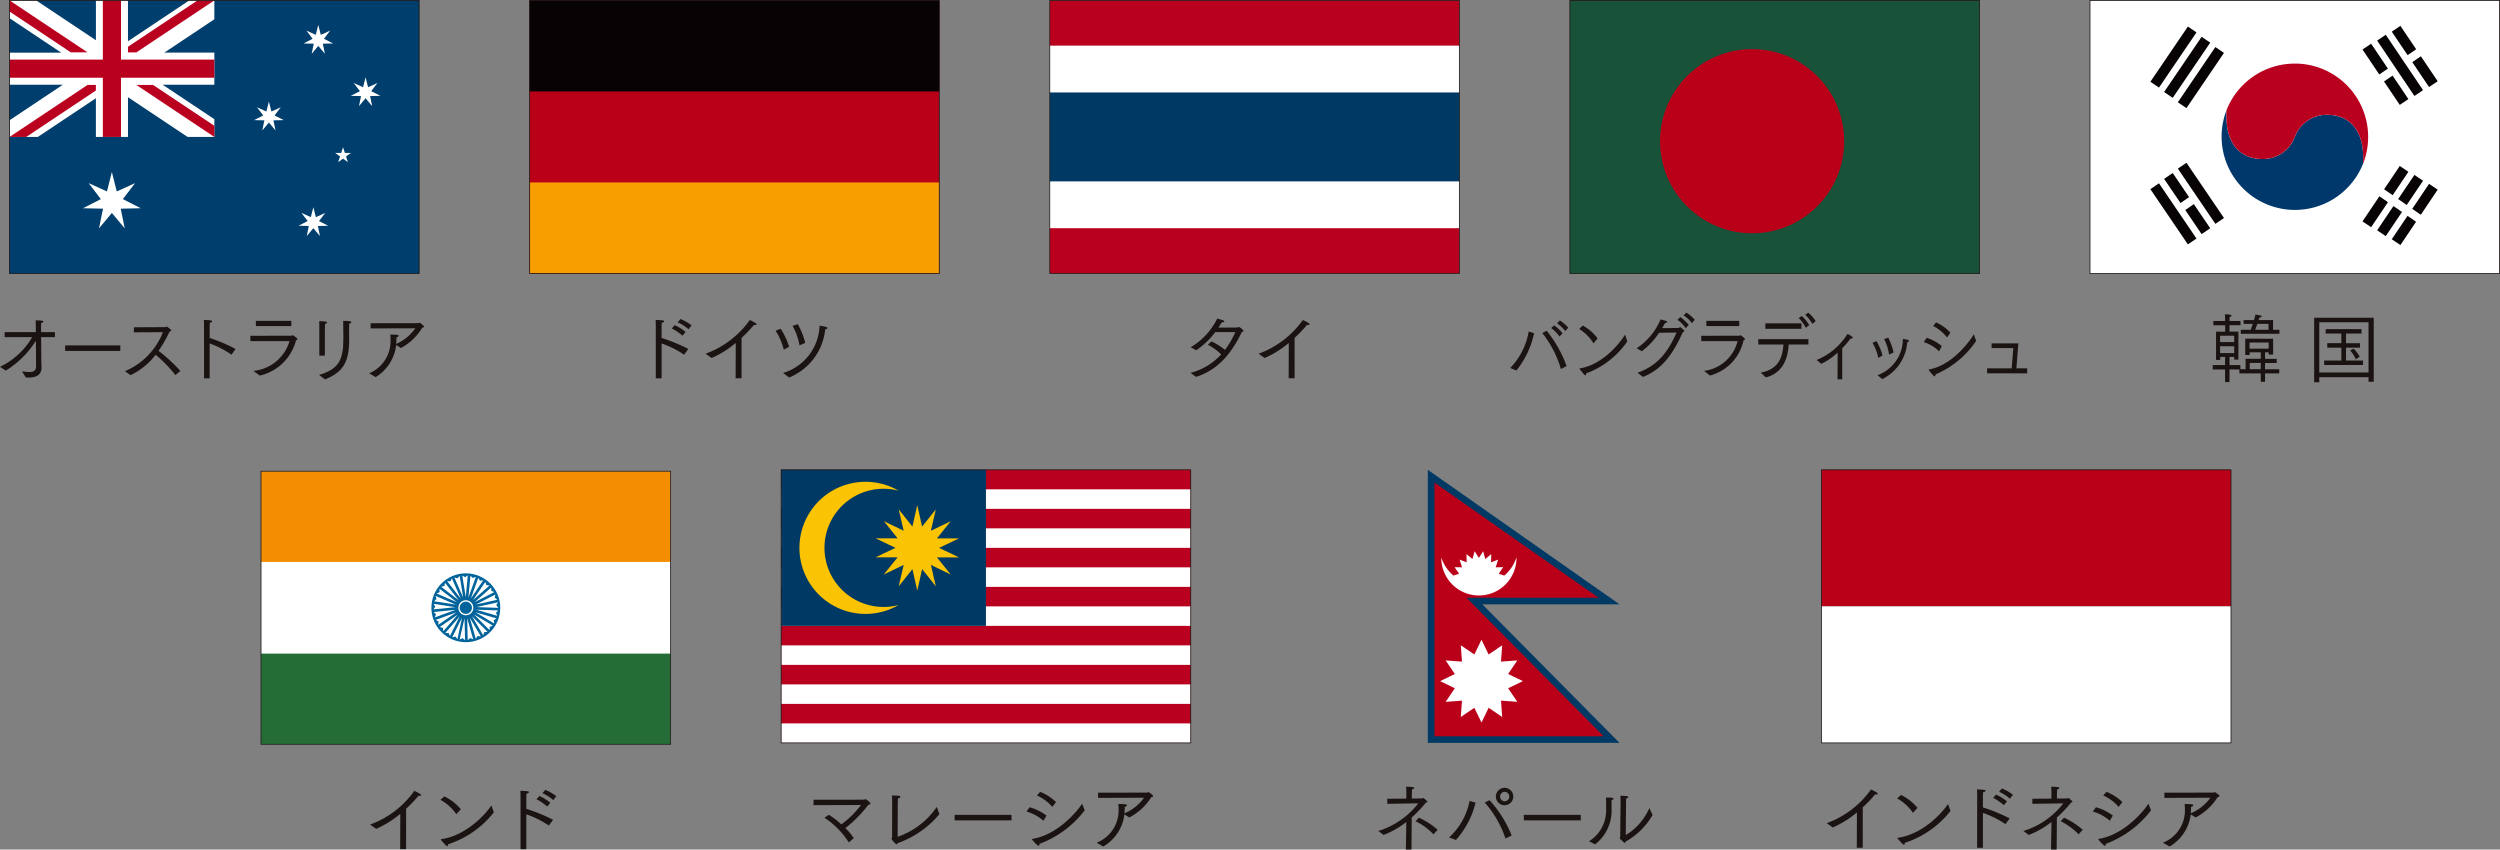 <svg xmlns="http://www.w3.org/2000/svg" width="324.607" height="110.303" viewBox="0 0 324.607 110.303">
  <rect x="0" y="0" width="324.607" height="110.303" fill="#808080" stroke="none"/>
  <g id="Group_4499" data-name="Group 4499" transform="translate(-834.567 -1940.95)">
    <g id="Group_4021" data-name="Group 4021" transform="translate(868.46 2001.954)">
      <g id="Group_4010" data-name="Group 4010" transform="translate(0 0.181)">
        <g id="Group_4008" data-name="Group 4008">
          <g id="Group_4007" data-name="Group 4007">
            <rect id="Rectangle_330" data-name="Rectangle 330" width="53.184" height="35.456" fill="#fff"/>
            <circle id="Ellipse_443" data-name="Ellipse 443" cx="4.47" cy="4.47" r="4.47" transform="translate(22.122 13.258)" fill="#00639b"/>
            <rect id="Rectangle_331" data-name="Rectangle 331" width="53.184" height="11.775" fill="#f58d00"/>
            <rect id="Rectangle_332" data-name="Rectangle 332" width="53.184" height="11.774" transform="translate(0 23.682)" fill="#246d37"/>
            <path id="Path_10294" data-name="Path 10294" d="M459.266,791.271l.336.26-.076-2.856-.64,2.789Z" transform="translate(-433.105 -769.595)" fill="#fff"/>
            <path id="Path_10295" data-name="Path 10295" d="M459.785,791.254l.391.168-.785-2.747.076,2.86Z" transform="translate(-432.628 -769.595)" fill="#fff"/>
            <path id="Path_10296" data-name="Path 10296" d="M460.586,791.031l.421.065-1.445-2.465.786,2.752Z" transform="translate(-432.466 -769.637)" fill="#fff"/>
            <path id="Path_10297" data-name="Path 10297" d="M461.305,790.615l.424-.041-2.014-2.027,1.447,2.469Z" transform="translate(-432.321 -769.717)" fill="#fff"/>
            <path id="Path_10298" data-name="Path 10298" d="M461.9,790.033l.4-.146-2.455-1.461,2.016,2.03Z" transform="translate(-432.199 -769.832)" fill="#fff"/>
            <path id="Path_10299" data-name="Path 10299" d="M462.328,789.322l.351-.24-2.742-.8,2.459,1.464Z" transform="translate(-432.11 -769.972)" fill="#fff"/>
            <path id="Path_10300" data-name="Path 10300" d="M462.566,788.526l.28-.321-2.856-.095,2.746.8Z" transform="translate(-432.059 -770.131)" fill="#fff"/>
            <path id="Path_10301" data-name="Path 10301" d="M462.6,788l.191-.38-2.789.62,2.86.1Z" transform="translate(-432.049 -770.599)" fill="#fff"/>
            <path id="Path_10302" data-name="Path 10302" d="M462.424,787.514l.09-.416-2.547,1.3,2.794-.62Z" transform="translate(-432.081 -771.091)" fill="#fff"/>
            <path id="Path_10303" data-name="Path 10303" d="M462.052,787.059l-.016-.425-2.144,1.889,2.551-1.3Z" transform="translate(-432.153 -771.53)" fill="#fff"/>
            <path id="Path_10304" data-name="Path 10304" d="M461.506,786.664l-.121-.408-1.605,2.364,2.147-1.892Z" transform="translate(-432.259 -771.889)" fill="#fff"/>
            <path id="Path_10305" data-name="Path 10305" d="M460.822,786.351l-.219-.365-.966,2.689,1.608-2.367Z" transform="translate(-432.394 -772.145)" fill="#fff"/>
            <path id="Path_10306" data-name="Path 10306" d="M460.041,786.141l-.3-.3-.265,2.845.968-2.693Z" transform="translate(-432.55 -772.281)" fill="#fff"/>
            <path id="Path_10307" data-name="Path 10307" d="M459.435,786.06l-.368-.214.452,2.821.266-2.849Z" transform="translate(-432.935 -772.303)" fill="#fff"/>
            <path id="Path_10308" data-name="Path 10308" d="M458.948,786.176l-.41-.115,1.141,2.619-.452-2.826Z" transform="translate(-433.435 -772.269)" fill="#fff"/>
            <path id="Path_10309" data-name="Path 10309" d="M458.485,786.4l-.426-.009,1.758,2.252-1.142-2.623Z" transform="translate(-433.89 -772.109)" fill="#fff"/>
            <path id="Path_10310" data-name="Path 10310" d="M458.073,786.733l-.415.1,2.264,1.743-1.76-2.256Z" transform="translate(-434.27 -771.831)" fill="#fff"/>
            <path id="Path_10311" data-name="Path 10311" d="M457.738,787.14l-.377.2,2.627,1.124-2.267-1.746Z" transform="translate(-434.552 -771.454)" fill="#fff"/>
            <path id="Path_10312" data-name="Path 10312" d="M457.5,787.6l-.316.285,2.824.435-2.63-1.127Z" transform="translate(-434.718 -771.001)" fill="#fff"/>
            <path id="Path_10313" data-name="Path 10313" d="M457.38,788.084l-.235.355,2.843-.283-2.828-.435Z" transform="translate(-434.757 -770.501)" fill="#fff"/>
            <path id="Path_10314" data-name="Path 10314" d="M457.459,788.7l-.139.4,2.683-.983-2.848.283Z" transform="translate(-434.747 -770.123)" fill="#fff"/>
            <path id="Path_10315" data-name="Path 10315" d="M457.662,789.482l-.035.424,2.354-1.62-2.687.983Z" transform="translate(-434.616 -769.965)" fill="#fff"/>
            <path id="Path_10316" data-name="Path 10316" d="M457.968,790.169l.072.42,1.876-2.155-2.358,1.622Z" transform="translate(-434.364 -769.825)" fill="#fff"/>
            <path id="Path_10317" data-name="Path 10317" d="M458.359,790.719l.174.389,1.279-2.555-1.879,2.158Z" transform="translate(-434.009 -769.713)" fill="#fff"/>
            <path id="Path_10318" data-name="Path 10318" d="M458.809,791.1l.265.333.6-2.793-1.282,2.559Z" transform="translate(-433.571 -769.634)" fill="#fff"/>
            <path id="Path_10319" data-name="Path 10319" d="M459.777,789.431a.975.975,0,1,1,.976-.974A.976.976,0,0,1,459.777,789.431Zm0-1.769a.794.794,0,1,0,.793.795A.8.8,0,0,0,459.777,787.662Z" transform="translate(-433.185 -770.728)" fill="#fff"/>
          </g>
          <rect id="Rectangle_333" data-name="Rectangle 333" width="53.184" height="35.456" transform="translate(0)" fill="none" stroke="#1a1311" stroke-miterlimit="10" stroke-width="0.1"/>
        </g>
        <g id="Group_4009" data-name="Group 4009" transform="translate(14.162 41.369)">
          <path id="Path_10320" data-name="Path 10320" d="M452.921,804.562a12.116,12.116,0,0,0,5.742-4.373c.1.029.879.4.879.549,0,.058-.058.1-.175.1a.5.5,0,0,1-.158-.019,17.314,17.314,0,0,1-1.613,1.691v5.241h-.771l.018-4.585a12.794,12.794,0,0,1-3.138,1.955Z" transform="translate(-452.921 -800.053)" fill="#1a1311"/>
          <path id="Path_10321" data-name="Path 10321" d="M458.118,800.556a6.369,6.369,0,0,1,2.142,1.671l-.588.647a5.923,5.923,0,0,0-2.063-1.868Zm6.424,2.072a12.341,12.341,0,0,1-5.925,4.137c-.01.175-.058.253-.127.253-.136,0-.764-.744-.812-.822a.069.069,0,0,1-.019-.047c0-.021.01-.031.058-.041,2.758-.37,5.241-2.561,6.513-4.371Z" transform="translate(-448.477 -799.705)" fill="#1a1311"/>
          <path id="Path_10322" data-name="Path 10322" d="M462.96,801.138s0-.54-.021-.9c1.056.058,1.106.068,1.106.183,0,.07-.1.158-.314.187-.02.224-.02.44-.02.586v1.389a21.967,21.967,0,0,1,3.471,1.428l-.547.744a12.255,12.255,0,0,0-2.924-1.457v4.527h-.752Zm2.452-.216a6,6,0,0,1,1.418.879l-.411.489a6.509,6.509,0,0,0-1.387-.946Zm.763-.8a6.013,6.013,0,0,1,1.428.822l-.392.508a5.5,5.5,0,0,0-1.408-.9Z" transform="translate(-443.427 -800.119)" fill="#1a1311"/>
        </g>
      </g>
      <g id="Group_4013" data-name="Group 4013" transform="translate(145.07)">
        <g id="Group_4011" data-name="Group 4011" transform="translate(6.429)">
          <path id="Path_10323" data-name="Path 10323" d="M548.326,796.253h-17.81l17.81,17.99H523.433V778.787Z" transform="translate(-523.433 -778.787)" fill="#003964"/>
          <path id="Path_10324" data-name="Path 10324" d="M545.846,812.578H523.874V779.636l21.31,14.953H528.036Z" transform="translate(-523.014 -777.982)" fill="#ba0019"/>
          <path id="Path_10325" data-name="Path 10325" d="M529.626,790.113l.927,1.915,1.76-1.195-.154,2.122,2.122-.155-1.195,1.761,1.915.927-1.915.927,1.195,1.76-2.122-.154.154,2.122-1.76-1.195-.927,1.915-.927-1.915-1.76,1.195.155-2.122-2.122.155,1.195-1.76-1.915-.927,1.915-.927-1.195-1.761,2.122.155-.154-2.122,1.76,1.195Z" transform="translate(-522.657 -768.053)" fill="#fff"/>
          <path id="Path_10326" data-name="Path 10326" d="M534.091,785.021a5.135,5.135,0,0,1-1.582,2.359l-.728-.243.582-.849-.966.019.316-1-.913.347.017-1.063-.771.641-.28-1.017-.553.873-.555-.873-.281,1.017-.771-.641.018,1.063-.914-.347.316,1-.966-.019.582.849-.728.243a5.135,5.135,0,0,1-1.582-2.359l0,.06a4.882,4.882,0,0,0,9.764,0Z" transform="translate(-522.583 -773.648)" fill="#fff"/>
        </g>
        <g id="Group_4012" data-name="Group 4012" transform="translate(0 41.144)">
          <path id="Path_10327" data-name="Path 10327" d="M520.132,805.659a10.388,10.388,0,0,0,5.183-3.586l-4.018.058v-.656l2.474-.019v-.8s0-.477-.029-.742c.956,0,1.056.1,1.056.165s-.107.156-.284.177c-.01.146-.019.39-.029.645v.547l1.282-.01c.117,0,.146-.068.2-.068.039,0,.54.4.54.5,0,.068-.158.058-.207.127a17.509,17.509,0,0,1-1.829,1.917l-.029,4.156h-.732l.059-3.578a11.128,11.128,0,0,1-2.953,1.681Zm5.28-1.728a10.187,10.187,0,0,1,2.425,1.572l-.538.588a8.472,8.472,0,0,0-2.328-1.7Z" transform="translate(-520.132 -799.911)" fill="#1a1311"/>
          <path id="Path_10328" data-name="Path 10328" d="M524.848,806.431a8.659,8.659,0,0,0,2.668-4.745l.773.228a11.074,11.074,0,0,1-2.551,4.838Zm7.323.136a13.368,13.368,0,0,0-2.69-4.674l.625-.3a15.09,15.09,0,0,1,2.875,4.585Zm-.107-6.581a1.13,1.13,0,1,1-1.136,1.134A1.135,1.135,0,0,1,532.064,799.986Zm.606,1.134a.606.606,0,0,0-.606-.615.612.612,0,0,0,0,1.223A.6.6,0,0,0,532.67,801.12Z" transform="translate(-515.663 -799.84)" fill="#1a1311"/>
          <path id="Path_10329" data-name="Path 10329" d="M529.832,801.788h7.392v.715h-7.392Z" transform="translate(-510.939 -798.132)" fill="#1a1311"/>
          <path id="Path_10330" data-name="Path 10330" d="M534.178,806.42a4.68,4.68,0,0,0,2.22-4.147v-.136a11.692,11.692,0,0,0-.029-1.389c.654,0,1,.01,1,.146,0,.068-.1.146-.255.167-.01.312-.01.8-.01,1.007v.127a5.532,5.532,0,0,1-2.131,4.634Zm4.772-.793a7.705,7.705,0,0,0,3.06-3.51l.43.888a9.348,9.348,0,0,1-3.52,3.471c-.01.089-.039.168-.1.168s-.647-.528-.647-.635c0-.058.06-.109.06-.206,0-.81.047-4.517.047-4.517,0-.168-.008-.538-.029-.771.88.037,1.018.047,1.018.175,0,.068-.068.146-.265.175-.019.284-.019.627-.019.627Z" transform="translate(-506.82 -799.34)" fill="#1a1311"/>
        </g>
      </g>
      <g id="Group_4017" data-name="Group 4017" transform="translate(67.534)">
        <g id="Group_4015" data-name="Group 4015">
          <g id="Group_4014" data-name="Group 4014">
            <rect id="Rectangle_334" data-name="Rectangle 334" width="53.184" height="35.456" fill="#b9001f"/>
            <rect id="Rectangle_335" data-name="Rectangle 335" width="53.184" height="2.533" transform="translate(0 17.728)" fill="#fff"/>
            <rect id="Rectangle_336" data-name="Rectangle 336" width="53.184" height="2.533" transform="translate(0 22.793)" fill="#fff"/>
            <rect id="Rectangle_337" data-name="Rectangle 337" width="53.184" height="2.533" transform="translate(0 32.924)" fill="#fff"/>
            <rect id="Rectangle_338" data-name="Rectangle 338" width="53.184" height="2.532" transform="translate(0 27.858)" fill="#fff"/>
            <rect id="Rectangle_339" data-name="Rectangle 339" width="53.184" height="2.533" transform="translate(0 2.533)" fill="#fff"/>
            <rect id="Rectangle_340" data-name="Rectangle 340" width="53.184" height="2.533" transform="translate(0 7.598)" fill="#fff"/>
            <rect id="Rectangle_341" data-name="Rectangle 341" width="53.184" height="2.533" transform="translate(0 12.663)" fill="#fff"/>
            <rect id="Rectangle_342" data-name="Rectangle 342" width="26.592" height="20.261" fill="#003964"/>
            <path id="Path_10331" data-name="Path 10331" d="M491.4,783.921l.631-2.779.631,2.779,1.778-2.23-.642,2.778,2.574-1.24-1.787,2.226,2.86,0-2.579,1.233,2.579,1.233-2.86,0,1.787,2.226L493.8,788.9l.642,2.777-1.778-2.23-.631,2.779-.631-2.779-1.778,2.23.642-2.777-2.574,1.24,1.788-2.226-2.86,0,2.579-1.233-2.579-1.233,2.86,0-1.788-2.226,2.574,1.24-.642-2.778Z" transform="translate(-474.358 -776.554)" fill="#fac303"/>
            <path id="Path_10332" data-name="Path 10332" d="M484.794,788.163a7.673,7.673,0,0,1,9.635-7.417,8.578,8.578,0,1,0,0,14.834,7.673,7.673,0,0,1-9.635-7.417Z" transform="translate(-479.169 -778.032)" fill="#fac303"/>
          </g>
          <rect id="Rectangle_343" data-name="Rectangle 343" width="53.184" height="35.456" fill="none" stroke="#1a1311" stroke-miterlimit="10" stroke-width="0.1"/>
        </g>
        <g id="Group_4016" data-name="Group 4016" transform="translate(4.203 41.818)">
          <path id="Path_10333" data-name="Path 10333" d="M484.466,802.768a10.825,10.825,0,0,1,1.632,1.243,12.249,12.249,0,0,0,2.551-2.513l-6.169.019v-.7c1.476,0,6.492,0,6.589-.02s.136-.058.187-.058.615.421.615.567c0,.09-.107.146-.273.167a16.26,16.26,0,0,1-2.984,3.021,7.543,7.543,0,0,1,1.095,1.311l-.645.557a10.6,10.6,0,0,0-3.157-3.208Z" transform="translate(-482.481 -799.795)" fill="#1a1311"/>
          <path id="Path_10334" data-name="Path 10334" d="M493.893,802.918a12.323,12.323,0,0,1-5.436,3.775c-.029.1-.068.156-.129.156a2.094,2.094,0,0,1-.645-.723.253.253,0,0,1,.029-.107.284.284,0,0,0,.039-.127c0-.863.01-4.49.01-4.49,0-.165-.01-.625-.029-.91.156.01.705.029.909.051.129.018.185.078.185.136,0,.078-.107.166-.312.195-.019.236-.019.44-.029.674,0,1.634-.01,3.979-.01,4.312a10.122,10.122,0,0,0,5.083-3.882Z" transform="translate(-477.55 -800.033)" fill="#1a1311"/>
          <path id="Path_10335" data-name="Path 10335" d="M491.886,801.788h7.392v.715h-7.392Z" transform="translate(-473.568 -798.806)" fill="#1a1311"/>
          <path id="Path_10336" data-name="Path 10336" d="M497.087,802.251a6.664,6.664,0,0,1,2.191,1.077l-.392.674a5.763,5.763,0,0,0-2.209-1.194Zm7.148.4A13.143,13.143,0,0,1,498.369,807c0,.148-.049.255-.138.255-.125,0-.713-.654-.82-.8-.01-.02-.019-.029-.019-.049s.019-.039.068-.049c3.07-.5,5.555-3.235,6.443-4.565Zm-5.779-2.4a6.372,6.372,0,0,1,2.063,1.33l-.489.627a5.643,5.643,0,0,0-2-1.488Z" transform="translate(-469.026 -800.257)" fill="#1a1311"/>
          <path id="Path_10337" data-name="Path 10337" d="M501.353,806.844a4.514,4.514,0,0,0,2.855-4.312,6.1,6.1,0,0,0-.039-.723c.078.008.744.018.9.039s.224.078.224.134c0,.08-.117.168-.292.2v.127c0,.167-.01.333-.02.5a1.625,1.625,0,0,1-.01.216A6.028,6.028,0,0,0,507.514,801l-5.974.019v-.674l6.365-.01c.078,0,.117-.06.185-.06s.606.4.606.5c0,.078-.117.138-.243.148a7.337,7.337,0,0,1-2.855,2.639l-.637-.4a5.594,5.594,0,0,1-2.746,4.174Z" transform="translate(-464.595 -800.243)" fill="#1a1311"/>
        </g>
      </g>
      <g id="Group_4020" data-name="Group 4020" transform="translate(202.601)">
        <g id="Group_4018" data-name="Group 4018">
          <rect id="Rectangle_344" data-name="Rectangle 344" width="53.184" height="17.728" fill="#ba0019"/>
          <rect id="Rectangle_345" data-name="Rectangle 345" width="53.184" height="17.728" transform="translate(0 17.728)" fill="#fff"/>
          <rect id="Rectangle_346" data-name="Rectangle 346" width="53.184" height="35.456" fill="none" stroke="#1a1311" stroke-miterlimit="10" stroke-width="0.1"/>
        </g>
        <g id="Group_4019" data-name="Group 4019" transform="translate(0.696 41.144)">
          <path id="Path_10338" data-name="Path 10338" d="M550.027,804.468a12.111,12.111,0,0,0,5.74-4.371c.1.027.88.4.88.547,0,.058-.06.1-.177.1a.484.484,0,0,1-.156-.019,17.335,17.335,0,0,1-1.613,1.691v5.243h-.773l.019-4.587a12.833,12.833,0,0,1-3.138,1.956Z" transform="translate(-550.027 -799.735)" fill="#1a1311"/>
          <path id="Path_10339" data-name="Path 10339" d="M555.224,800.463a6.383,6.383,0,0,1,2.141,1.671l-.586.647a5.938,5.938,0,0,0-2.063-1.868Zm6.424,2.072a12.335,12.335,0,0,1-5.925,4.137c-.01.175-.058.253-.128.253-.136,0-.762-.742-.81-.822a.069.069,0,0,1-.02-.047c0-.021.01-.031.058-.041,2.756-.37,5.241-2.561,6.511-4.371Z" transform="translate(-545.583 -799.388)" fill="#1a1311"/>
          <path id="Path_10340" data-name="Path 10340" d="M560.064,801.045s0-.54-.019-.9c1.056.059,1.1.068,1.1.185,0,.068-.1.158-.312.185-.022.226-.022.44-.022.586v1.389a22.109,22.109,0,0,1,3.471,1.428l-.547.744a12.218,12.218,0,0,0-2.924-1.457v4.526h-.752Zm2.454-.216a6.037,6.037,0,0,1,1.418.88l-.411.489a6.512,6.512,0,0,0-1.389-.949Zm.761-.8a6.055,6.055,0,0,1,1.428.822l-.39.508a5.575,5.575,0,0,0-1.41-.9Z" transform="translate(-540.533 -799.802)" fill="#1a1311"/>
          <path id="Path_10341" data-name="Path 10341" d="M563.137,805.659a10.38,10.38,0,0,0,5.181-3.586l-4.018.058v-.656l2.474-.019v-.8s0-.477-.029-.742c.958,0,1.056.1,1.056.165s-.107.156-.282.177c-.01.146-.02.39-.031.645v.547l1.282-.01c.119,0,.146-.068.206-.068.039,0,.538.4.538.5,0,.068-.158.058-.2.127a17.674,17.674,0,0,1-1.829,1.917l-.031,4.156h-.732l.058-3.578a11.094,11.094,0,0,1-2.953,1.681Zm5.28-1.728a10.222,10.222,0,0,1,2.425,1.572l-.54.588a8.44,8.44,0,0,0-2.328-1.7Z" transform="translate(-537.602 -799.911)" fill="#1a1311"/>
          <path id="Path_10342" data-name="Path 10342" d="M568.173,802.251a6.632,6.632,0,0,1,2.189,1.077l-.39.674a5.762,5.762,0,0,0-2.209-1.194Zm7.148.4A13.144,13.144,0,0,1,569.455,807c0,.148-.049.255-.138.255-.127,0-.713-.654-.82-.8-.01-.02-.019-.029-.019-.049s.019-.039.068-.049c3.07-.5,5.553-3.235,6.443-4.565Zm-5.779-2.4a6.4,6.4,0,0,1,2.063,1.33l-.489.627a5.643,5.643,0,0,0-2-1.488Z" transform="translate(-533.217 -799.583)" fill="#1a1311"/>
          <path id="Path_10343" data-name="Path 10343" d="M572.439,806.844a4.514,4.514,0,0,0,2.855-4.312,6.079,6.079,0,0,0-.039-.723c.078.008.742.018.9.039s.224.078.224.134c0,.08-.117.168-.294.2v.127c0,.167-.01.333-.019.5a1.625,1.625,0,0,1-.01.216A6.017,6.017,0,0,0,578.6,801l-5.974.019v-.674l6.365-.01c.078,0,.119-.06.185-.06s.608.4.608.5c0,.078-.117.138-.245.148a7.332,7.332,0,0,1-2.854,2.639l-.637-.4a5.591,5.591,0,0,1-2.748,4.174Z" transform="translate(-528.787 -799.569)" fill="#1a1311"/>
        </g>
      </g>
    </g>
    <g id="Group_4099" data-name="Group 4099" transform="translate(834.567 1941)">
      <g id="Group_4083" data-name="Group 4083">
        <g id="Group_4081" data-name="Group 4081" transform="translate(1.238)">
          <g id="Group_4080" data-name="Group 4080" transform="translate(0)">
            <rect id="Rectangle_364" data-name="Rectangle 364" width="53.184" height="35.456" fill="#003f6d"/>
            <path id="Path_11072" data-name="Path 11072" d="M455.477,747.492h-3.255l-7.958,5.305v-5.3H440.1v5.168l-7.751-5.168h-3.46v2.314l6.7,4.466h-6.7v4.168H435.8l-6.915,4.61v2.169h3.669l7.543-5.029v5.029h4.168v-5.161l7.742,5.161h3.47v-2.307l-6.709-4.473h6.709v-4.168h-6.5l6.5-4.334Z" transform="translate(-428.885 -747.492)" fill="#fff"/>
            <path id="Path_11073" data-name="Path 11073" d="M437.531,758.933l.637,2.523,2.37-1.074-1.575,2.072,2.318,1.183-2.6.06.52,2.55-1.669-2-1.669,2,.52-2.55-2.6-.06,2.318-1.183-1.575-2.072,2.37,1.074Z" transform="translate(-424.245 -736.649)" fill="#fff"/>
            <path id="Path_11074" data-name="Path 11074" d="M447.11,754.236l.327,1.293,1.215-.551-.807,1.062,1.188.606-1.333.031.267,1.307-.856-1.023-.856,1.023.267-1.307-1.334-.031,1.188-.606-.807-1.062,1.215.551Z" transform="translate(-413.434 -741.1)" fill="#fff"/>
            <path id="Path_11075" data-name="Path 11075" d="M450.074,761.279l.326,1.293,1.215-.551-.807,1.062,1.188.606-1.334.031.267,1.307L450.074,764l-.856,1.023.267-1.307-1.334-.031,1.188-.606-.807-1.062,1.215.551Z" transform="translate(-410.625 -734.425)" fill="#fff"/>
            <path id="Path_11076" data-name="Path 11076" d="M450.4,749.126l.327,1.293,1.215-.551-.807,1.062,1.188.606-1.333.031.267,1.307-.856-1.023-.856,1.023.267-1.307-1.333-.031,1.188-.606-.807-1.062,1.215.551Z" transform="translate(-410.312 -745.943)" fill="#fff"/>
            <path id="Path_11077" data-name="Path 11077" d="M453.554,752.617l.327,1.293,1.215-.551-.807,1.062,1.188.606-1.334.031.267,1.307-.856-1.023-.856,1.023.267-1.307-1.334-.031,1.188-.606-.807-1.062,1.215.551Z" transform="translate(-407.326 -742.634)" fill="#fff"/>
            <path id="Path_11078" data-name="Path 11078" d="M451.614,757.281l.241.741h.779l-.63.458.241.741-.631-.458-.631.458.241-.741-.631-.458h.78Z" transform="translate(-408.311 -738.214)" fill="#fff"/>
            <path id="Path_11079" data-name="Path 11079" d="M455.477,755.178H443.358v-7.687H441v7.687H428.885v2.355H441v7.686h2.355v-7.686h12.119Z" transform="translate(-428.885 -747.492)" fill="#b9001f"/>
            <path id="Path_11080" data-name="Path 11080" d="M428.885,747.492v1.448l7.956,5.3h2.172Z" transform="translate(-428.885 -747.492)" fill="#b9001f"/>
            <path id="Path_11081" data-name="Path 11081" d="M447.466,758.431l-7.956-5.3h-2.172l10.128,6.752Z" transform="translate(-420.874 -742.151)" fill="#b9001f"/>
            <path id="Path_11082" data-name="Path 11082" d="M436.781,754.244v-.726l9.04-6.027h2.173l-10.128,6.752Z" transform="translate(-421.401 -747.492)" fill="#b9001f"/>
            <path id="Path_11083" data-name="Path 11083" d="M439.013,753.127l-10.128,6.752h2.173l9.039-6.026v-.726Z" transform="translate(-428.885 -742.151)" fill="#b9001f"/>
          </g>
          <rect id="Rectangle_365" data-name="Rectangle 365" width="53.184" height="35.456" fill="none" stroke="#1a1311" stroke-miterlimit="10" stroke-width="0.1"/>
        </g>
        <g id="Group_4082" data-name="Group 4082" transform="translate(0 41.487)">
          <path id="Path_11084" data-name="Path 11084" d="M431.112,775.46c.312.019.654.07.947.07.495,0,.873-.129.873-.723,0,0-.01-1.617-.02-3.344a12.141,12.141,0,0,1-3.915,3.89s-.719-.489-.748-.5a9.6,9.6,0,0,0,4.18-3.853h-3.574v-.645H432.9v-.773c0-.263-.01-.508-.029-.762.873.029,1,.039,1,.156,0,.078-.093.156-.275.185-.019.343-.019.625-.019.625l.01.569h1.792V771h-1.792l.029,2.974c0,.479.027.859.027.946,0,1.145-.9,1.33-1.724,1.33-.105,0-.21-.01-.314-.01Z" transform="translate(-428.249 -768.764)" fill="#1a1311"/>
          <path id="Path_11085" data-name="Path 11085" d="M432.589,770.493h7.168v.715h-7.168Z" transform="translate(-424.136 -767.18)" fill="#1a1311"/>
          <path id="Path_11086" data-name="Path 11086" d="M436.579,775.027a9.08,9.08,0,0,0,4.93-5.064l-3.773.019v-.656l4.057-.019c.1,0,.134-.068.191-.068.086,0,.606.4.606.5,0,.08-.133.119-.216.146a17.176,17.176,0,0,1-1.434,2.5A21.172,21.172,0,0,1,443.776,775l-.654.53a16.448,16.448,0,0,0-2.561-2.631,8.862,8.862,0,0,1-3.26,2.641Z" transform="translate(-420.354 -768.369)" fill="#1a1311"/>
          <path id="Path_11087" data-name="Path 11087" d="M441.858,769.692s0-.538-.019-.9c1.024.059,1.071.068,1.071.185,0,.068-.094.158-.3.185-.018.226-.018.44-.018.586v1.389a21.145,21.145,0,0,1,3.366,1.428l-.532.744a11.708,11.708,0,0,0-2.834-1.457v4.529h-.73Z" transform="translate(-415.369 -768.792)" fill="#1a1311"/>
          <path id="Path_11088" data-name="Path 11088" d="M445.328,775.349a5.4,5.4,0,0,0,4.692-3.862h-5.072l-.01-.693,5.3-.01c.086,0,.132-.06.2-.06s.625.4.625.52c0,.059-.066.1-.2.136a6.287,6.287,0,0,1-4.7,4.577Zm.321-6.492h4.608v.674h-4.6Z" transform="translate(-412.432 -768.73)" fill="#1a1311"/>
          <path id="Path_11089" data-name="Path 11089" d="M449.521,775.877c2.54-.773,3.155-1.9,3.155-4.76,0-.353-.008-1.673-.027-2.26.777,0,1.061.039,1.061.166,0,.078-.086.156-.275.187-.02.244-.02.458-.02.655v.2c0,.3.01.771.01.947v.275c0,2.914-.75,4.186-3.128,5.173Zm.029-5.835v-.286c0-.253,0-.614-.02-.849.682,0,1.023.021,1.023.167,0,.068-.086.146-.265.175-.019.3-.019.84-.019.84v3.286h-.719Z" transform="translate(-408.089 -768.73)" fill="#1a1311"/>
          <path id="Path_11090" data-name="Path 11090" d="M452.863,775.548a4.52,4.52,0,0,0,2.77-4.312,6.087,6.087,0,0,0-.039-.723c.076.01.721.018.873.039s.218.078.218.134c0,.08-.115.167-.284.2v.127c0,.167-.01.333-.019.5a1.577,1.577,0,0,1-.01.216,5.869,5.869,0,0,0,2.466-2.024l-5.794.019v-.674l6.172-.01c.076,0,.115-.058.181-.058s.586.4.586.5c0,.078-.113.138-.236.148a7.2,7.2,0,0,1-2.77,2.639l-.615-.4a5.613,5.613,0,0,1-2.665,4.176Z" transform="translate(-404.922 -768.616)" fill="#1a1311"/>
        </g>
      </g>
      <g id="Group_4087" data-name="Group 4087" transform="translate(68.772)">
        <g id="Group_4085" data-name="Group 4085">
          <g id="Group_4084" data-name="Group 4084" transform="translate(0)">
            <rect id="Rectangle_366" data-name="Rectangle 366" width="53.184" height="35.456" fill="#ba0019"/>
            <rect id="Rectangle_367" data-name="Rectangle 367" width="53.184" height="11.819" fill="#070304"/>
            <rect id="Rectangle_368" data-name="Rectangle 368" width="53.184" height="11.819" transform="translate(0 23.637)" fill="#f89e00"/>
          </g>
          <rect id="Rectangle_369" data-name="Rectangle 369" width="53.184" height="35.456" fill="none" stroke="#1a1311" stroke-miterlimit="10" stroke-width="0.1"/>
        </g>
        <g id="Group_4086" data-name="Group 4086" transform="translate(16.357 41.368)">
          <path id="Path_11091" data-name="Path 11091" d="M471.977,769.75s0-.538-.021-.9c1.056.058,1.106.068,1.106.185,0,.068-.1.158-.314.185-.019.226-.019.44-.019.586v1.388a22.2,22.2,0,0,1,3.471,1.428l-.547.744a12.259,12.259,0,0,0-2.923-1.457v4.528h-.752Zm2.452-.214a5.866,5.866,0,0,1,1.418.878l-.409.489a6.5,6.5,0,0,0-1.389-.949Zm.764-.8a6.088,6.088,0,0,1,1.428.822l-.391.508a5.553,5.553,0,0,0-1.408-.9Z" transform="translate(-471.956 -768.731)" fill="#1a1311"/>
          <path id="Path_11092" data-name="Path 11092" d="M475.285,773.173a12.111,12.111,0,0,0,5.74-4.371c.1.027.88.4.88.547,0,.058-.058.1-.175.1a.494.494,0,0,1-.158-.02,17.34,17.34,0,0,1-1.613,1.691v5.243h-.773l.02-4.587a12.8,12.8,0,0,1-3.138,1.955Z" transform="translate(-468.801 -768.664)" fill="#1a1311"/>
          <path id="Path_11093" data-name="Path 11093" d="M481.017,772.391a7.957,7.957,0,0,0-1.065-2.462l.655-.265a8.948,8.948,0,0,1,1.1,2.347Zm-.088,3.023a6.652,6.652,0,0,0,4.733-6.139c.82.115,1.034.193,1.034.3,0,.068-.078.136-.3.166A7.573,7.573,0,0,1,481.711,776Zm2.131-3.58a8.116,8.116,0,0,0-.9-2.542l.674-.214a9.394,9.394,0,0,1,.97,2.425Z" transform="translate(-464.378 -768.402)" fill="#1a1311"/>
        </g>
      </g>
      <g id="Group_4091" data-name="Group 4091" transform="translate(136.305)">
        <g id="Group_4089" data-name="Group 4089">
          <g id="Group_4088" data-name="Group 4088">
            <rect id="Rectangle_370" data-name="Rectangle 370" width="53.184" height="35.456" fill="#fff"/>
            <rect id="Rectangle_371" data-name="Rectangle 371" width="53.184" height="11.547" transform="translate(0 11.955)" fill="#003964"/>
            <rect id="Rectangle_372" data-name="Rectangle 372" width="53.184" height="5.875" transform="translate(0 29.581)" fill="#b9001f"/>
            <rect id="Rectangle_373" data-name="Rectangle 373" width="53.184" height="5.875" fill="#b9001f"/>
          </g>
          <rect id="Rectangle_374" data-name="Rectangle 374" width="53.184" height="35.456" fill="none" stroke="#1a1311" stroke-miterlimit="10" stroke-width="0.1"/>
        </g>
        <g id="Group_4090" data-name="Group 4090" transform="translate(18.276 41.319)">
          <path id="Path_11094" data-name="Path 11094" d="M507.614,775.757a8.222,8.222,0,0,0,3.979-2.4,6.7,6.7,0,0,0-1.732-1.252l.462-.438a7.728,7.728,0,0,1,1.759,1.1,11.587,11.587,0,0,0,1.35-2.308h-2.61a9.938,9.938,0,0,1-2.474,2.357l-.715-.391a8.833,8.833,0,0,0,3.451-3.726c.754.207.919.275.919.364,0,.066-.107.125-.292.125h-.051c-.136.246-.282.469-.421.686.919,0,2.435-.01,2.483-.019.09-.02.109-.068.167-.068.088,0,.606.38.606.528,0,.057-.088.1-.214.127-1.075,2.209-2.758,4.84-5.946,5.828Z" transform="translate(-507.614 -768.706)" fill="#1a1311"/>
          <path id="Path_11095" data-name="Path 11095" d="M512.152,773.173a12.11,12.11,0,0,0,5.74-4.371c.1.027.88.4.88.547,0,.058-.059.1-.175.1a.5.5,0,0,1-.158-.02,17.33,17.33,0,0,1-1.613,1.691v5.243h-.771l.018-4.587a12.793,12.793,0,0,1-3.138,1.955Z" transform="translate(-503.313 -768.615)" fill="#1a1311"/>
        </g>
      </g>
      <g id="Group_4094" data-name="Group 4094" transform="translate(196.089)">
        <g id="Group_4092" data-name="Group 4092" transform="translate(7.75)">
          <rect id="Rectangle_375" data-name="Rectangle 375" width="53.184" height="35.456" fill="#185339"/>
          <circle id="Ellipse_449" data-name="Ellipse 449" cx="11.955" cy="11.955" r="11.955" transform="translate(11.705 6.33)" fill="#ba0019"/>
          <rect id="Rectangle_376" data-name="Rectangle 376" width="53.184" height="35.456" fill="none" stroke="#1a1311" stroke-miterlimit="10" stroke-width="0.1"/>
        </g>
        <g id="Group_4093" data-name="Group 4093" transform="translate(0 40.538)">
          <path id="Path_11096" data-name="Path 11096" d="M528.925,775a8.945,8.945,0,0,0,2.4-4.745l.7.228a11.461,11.461,0,0,1-2.3,4.838Zm6.587.136a13.792,13.792,0,0,0-2.419-4.675l.563-.3a15.477,15.477,0,0,1,2.587,4.585Zm-.888-5.672a4.93,4.93,0,0,1,1.1,1.036l-.4.411a4.862,4.862,0,0,0-1.075-1.1Zm.748-.635a4.758,4.758,0,0,1,1.091.937l-.386.432a5.414,5.414,0,0,0-1.065-1.007Z" transform="translate(-528.925 -767.805)" fill="#1a1311"/>
          <path id="Path_11097" data-name="Path 11097" d="M533.984,769.168a5.893,5.893,0,0,1,1.926,1.671l-.528.647a5.581,5.581,0,0,0-1.856-1.868Zm5.779,2.072a11.171,11.171,0,0,1-5.331,4.137c-.008.175-.053.253-.115.253-.123,0-.685-.742-.73-.822a.073.073,0,0,1-.016-.047c0-.021.008-.031.053-.039,2.479-.372,4.713-2.563,5.859-4.373Z" transform="translate(-524.564 -767.487)" fill="#1a1311"/>
          <path id="Path_11098" data-name="Path 11098" d="M537.469,776.115c2.561-.9,3.932-2.639,5.068-5.22l-2.271.029a9.688,9.688,0,0,1-2.242,2.4l-.668-.39a8.333,8.333,0,0,0,3.1-3.745c.826.214.861.244.861.331,0,.068-.1.127-.238.127h-.035c-.123.236-.255.462-.387.676.888-.01,2.121-.019,2.166-.029.07-.012.105-.1.175-.1s.14.07.5.4a.147.147,0,0,1,.045.1c0,.068-.072.119-.185.146-1.266,2.74-2.569,4.764-5.181,5.82Zm5.551-7.226a5.285,5.285,0,0,1,1.1,1.028l-.4.411a4.093,4.093,0,0,0-1.063-1.085Zm.783-.584a4.764,4.764,0,0,1,1.1.939l-.38.43a3.966,3.966,0,0,0-1.071-1.009Z" transform="translate(-520.935 -768.305)" fill="#1a1311"/>
          <path id="Path_11099" data-name="Path 11099" d="M542.021,775.349a5.134,5.134,0,0,0,4.353-3.862h-4.706l-.008-.693,4.916-.01c.08,0,.123-.06.185-.06s.58.4.58.52c0,.059-.06.1-.185.136a6.058,6.058,0,0,1-4.363,4.577Zm.3-6.492h4.275v.674h-4.265Z" transform="translate(-516.855 -767.782)" fill="#1a1311"/>
          <path id="Path_11100" data-name="Path 11100" d="M545.778,776.1c2.368-.44,2.834-2.043,2.949-3.646h-3.264v-.705h6.509v.705h-2.559c-.1,1.64-.66,3.685-2.965,4.262Zm.6-6.4h4.688v.713h-4.688Zm4.733-.96a4.851,4.851,0,0,1,.968,1.206l-.45.329a4.88,4.88,0,0,0-.923-1.26Zm.843-.429a4.749,4.749,0,0,1,.958,1.1l-.431.362a4.635,4.635,0,0,0-.923-1.174Z" transform="translate(-513.251 -768.305)" fill="#1a1311"/>
          <path id="Path_11101" data-name="Path 11101" d="M549.354,773.105a8.466,8.466,0,0,0,4-3.375c.025.01.685.3.685.489,0,.06-.07.1-.167.1a.388.388,0,0,1-.105-.01,11.741,11.741,0,0,1-1.091,1.274v4.038h-.608l.01-3.471a8.5,8.5,0,0,1-2.121,1.457Z" transform="translate(-509.564 -766.954)" fill="#1a1311"/>
          <path id="Path_11102" data-name="Path 11102" d="M553.831,772.607a6.2,6.2,0,0,0-.756-1.956l.518-.226a7.049,7.049,0,0,1,.783,1.858Zm-.1,2.24a5.008,5.008,0,0,0,3.29-4.723c.08.019.415.078.67.146a.138.138,0,0,1,.113.127c0,.119-.158.148-.21.156a5.81,5.81,0,0,1-3.255,4.8Zm1.5-2.67a6.425,6.425,0,0,0-.641-2.014l.536-.185a7.891,7.891,0,0,1,.688,1.915Z" transform="translate(-506.037 -766.72)" fill="#1a1311"/>
          <path id="Path_11103" data-name="Path 11103" d="M556.864,770.957a5.741,5.741,0,0,1,1.971,1.077l-.353.674a5.051,5.051,0,0,0-1.987-1.194Zm6.431.4a12.012,12.012,0,0,1-5.278,4.351c0,.148-.043.255-.123.255-.115,0-.643-.654-.74-.8a.139.139,0,0,1-.016-.051c0-.019.016-.039.06-.049,2.762-.5,5-3.235,5.8-4.565Zm-5.2-2.4a5.74,5.74,0,0,1,1.856,1.332l-.44.625a5.176,5.176,0,0,0-1.8-1.488Z" transform="translate(-502.795 -767.682)" fill="#1a1311"/>
          <path id="Path_11104" data-name="Path 11104" d="M560.717,773.6h3.192l.212-2.631H561.3v-.606h3.475l-.255,3.237h1.4v.645h-5.2Z" transform="translate(-498.795 -766.359)" fill="#1a1311"/>
        </g>
      </g>
      <g id="Group_4098" data-name="Group 4098" transform="translate(271.373)">
        <g id="Group_4096" data-name="Group 4096">
          <g id="Group_4095" data-name="Group 4095">
            <rect id="Rectangle_377" data-name="Rectangle 377" width="53.184" height="35.456" fill="#fff" stroke="#1a1311" stroke-miterlimit="10" stroke-width="0.1"/>
            <path id="Path_11105" data-name="Path 11105" d="M590.108,755.439a4.409,4.409,0,0,0-4.246,2.867,4.409,4.409,0,0,1-4.246,2.867c-2.643,0-4.932-1.825-4.6-6.387a9.521,9.521,0,0,0,17.693,7.039C595.04,757.265,592.752,755.439,590.108,755.439Z" transform="translate(-559.271 -740.578)" fill="#00386c"/>
            <path id="Path_11106" data-name="Path 11106" d="M585.55,751.705a9.524,9.524,0,0,0-8.847,6c-.331,4.562,1.957,6.387,4.6,6.387a4.409,4.409,0,0,0,4.246-2.867,4.409,4.409,0,0,1,4.246-2.867c2.643,0,4.932,1.825,4.6,6.387a9.519,9.519,0,0,0-8.847-13.042Z" transform="translate(-558.958 -743.499)" fill="#b9001f"/>
            <rect id="Rectangle_378" data-name="Rectangle 378" width="8.668" height="1.351" transform="matrix(0.562, -0.827, 0.827, 0.562, 11.405, 13.228)" fill="#070304"/>
            <rect id="Rectangle_379" data-name="Rectangle 379" width="8.668" height="1.351" transform="matrix(0.562, -0.827, 0.827, 0.562, 9.621, 11.896)" fill="#070304"/>
            <rect id="Rectangle_380" data-name="Rectangle 380" width="8.668" height="1.351" transform="matrix(0.562, -0.827, 0.827, 0.562, 7.837, 10.565)" fill="#070304"/>
            <rect id="Rectangle_381" data-name="Rectangle 381" width="1.351" height="8.668" transform="translate(37.281 5.219) rotate(-33.932)" fill="#070304"/>
            <rect id="Rectangle_382" data-name="Rectangle 382" width="1.351" height="8.668" transform="matrix(0.827, -0.562, 0.562, 0.827, 11.406, 21.847)" fill="#070304"/>
            <rect id="Rectangle_383" data-name="Rectangle 383" width="1.351" height="8.668" transform="translate(7.837 24.51) rotate(-34.178)" fill="#070304"/>
            <path id="Path_11107" data-name="Path 11107" d="M586.863,750.38l-1.121.754,2.18,3.24,1.116-.762Z" transform="translate(-550.362 -744.755)" fill="#070304"/>
            <path id="Path_11108" data-name="Path 11108" d="M589.223,756.311l1.121-.754-2.053-3.051-1.115.761Z" transform="translate(-549.004 -742.74)" fill="#070304"/>
            <path id="Path_11109" data-name="Path 11109" d="M588.814,749.189l-1.121.754,2.053,3.051,1.116-.762Z" transform="translate(-548.512 -745.883)" fill="#070304"/>
            <path id="Path_11110" data-name="Path 11110" d="M591.236,755.212l1.121-.754-2.18-3.24-1.116.762Z" transform="translate(-547.216 -743.96)" fill="#070304"/>
            <path id="Path_11111" data-name="Path 11111" d="M573.634,759l-1.117.759,2.131,3.139,1.109-.771Z" transform="translate(-562.896 -736.583)" fill="#070304"/>
            <path id="Path_11112" data-name="Path 11112" d="M573.927,761.843l2.123,3.127,1.118-.759-2.131-3.138Z" transform="translate(-561.559 -734.621)" fill="#070304"/>
            <path id="Path_11113" data-name="Path 11113" d="M590.336,759.286l-1.121-.754-2.033,3.022,1.109.771Z" transform="translate(-548.997 -737.029)" fill="#070304"/>
            <path id="Path_11114" data-name="Path 11114" d="M585.742,763.812l1.121.754,2.183-3.244-1.109-.771Z" transform="translate(-550.362 -735.116)" fill="#070304"/>
            <path id="Path_11115" data-name="Path 11115" d="M591.349,759.882l-1.121-.754-2.108,3.133,1.109.771Z" transform="translate(-548.108 -736.464)" fill="#070304"/>
            <path id="Path_11116" data-name="Path 11116" d="M586.718,764.353l1.12.754,2.108-3.133-1.109-.771Z" transform="translate(-549.437 -734.498)" fill="#070304"/>
            <path id="Path_11117" data-name="Path 11117" d="M592.361,760.477l-1.121-.754-2.182,3.244,1.109.771Z" transform="translate(-547.219 -735.9)" fill="#070304"/>
            <path id="Path_11118" data-name="Path 11118" d="M587.694,764.894l1.121.754,2.034-3.022-1.109-.771Z" transform="translate(-548.512 -733.88)" fill="#070304"/>
          </g>
          <rect id="Rectangle_384" data-name="Rectangle 384" width="53.184" height="35.456" fill="none"/>
        </g>
        <g id="Group_4097" data-name="Group 4097" transform="translate(15.934 40.762)">
          <path id="Path_11119" data-name="Path 11119" d="M577.361,775.578h-1.6v-.567h1.6v-1.056h-.635v.391h-.538V770.67h1.182v-.832h-1.525v-.547h1.516v-.333c0-.049,0-.333-.02-.538.586,0,.861.049.861.168,0,.068-.078.136-.245.165-.01.127-.019.333-.019.333v.2h1.43v.547h-1.43v.832h1.155v3.637h-.547v-.351h-.608v1.056h1.408v.538h.676V774.2h1.973v-.841h-1.445v.343h-.569v-2.121l3.619.01v2.053h-.577v-.284h-.471v.841h1.517v.538h-1.517v.812h1.841v.538h-1.841v1.095h-.557v-1.095h-2.776v-.508h-1.282v1.634h-.577Zm1.184-3.551v-.83h-1.831v.83Zm0,1.42v-.88h-1.831v.88Zm.859-3.013h1.282c.1-.253.195-.518.273-.771h-1.192v-.5h1.35c.107-.372.175-.654.185-.705.705.088.822.129.822.216,0,.068-.107.136-.3.165l-.1.323h1.868v1.27h.822v.52H579.4Zm3.619,2.444v-.791h-2.485v.791Zm-1.028,2.67v-.812h-1.435v.812ZM583,770.434v-.771h-1.447c-.078.236-.175.489-.284.771Z" transform="translate(-575.758 -768.42)" fill="#1a1311"/>
          <path id="Path_11120" data-name="Path 11120" d="M582.52,768.646h7.734v8.311h-.676v-.586h-6.394v.654h-.664Zm7.058,7.109v-6.513h-6.394v6.513Zm-5.759-1.545h2.23v-1.671H584.22v-.588h1.829V770.7h-2.035v-.567h4.655v.567h-2.014v1.252h1.81v.588h-1.81v1.671h2.211v.577h-5.047Zm3.823-1.547a3.988,3.988,0,0,1,.783,1.046l-.51.343a3.31,3.31,0,0,0-.732-1.143Z" transform="translate(-569.349 -768.206)" fill="#1a1311"/>
        </g>
      </g>
    </g>
  </g>
</svg>
